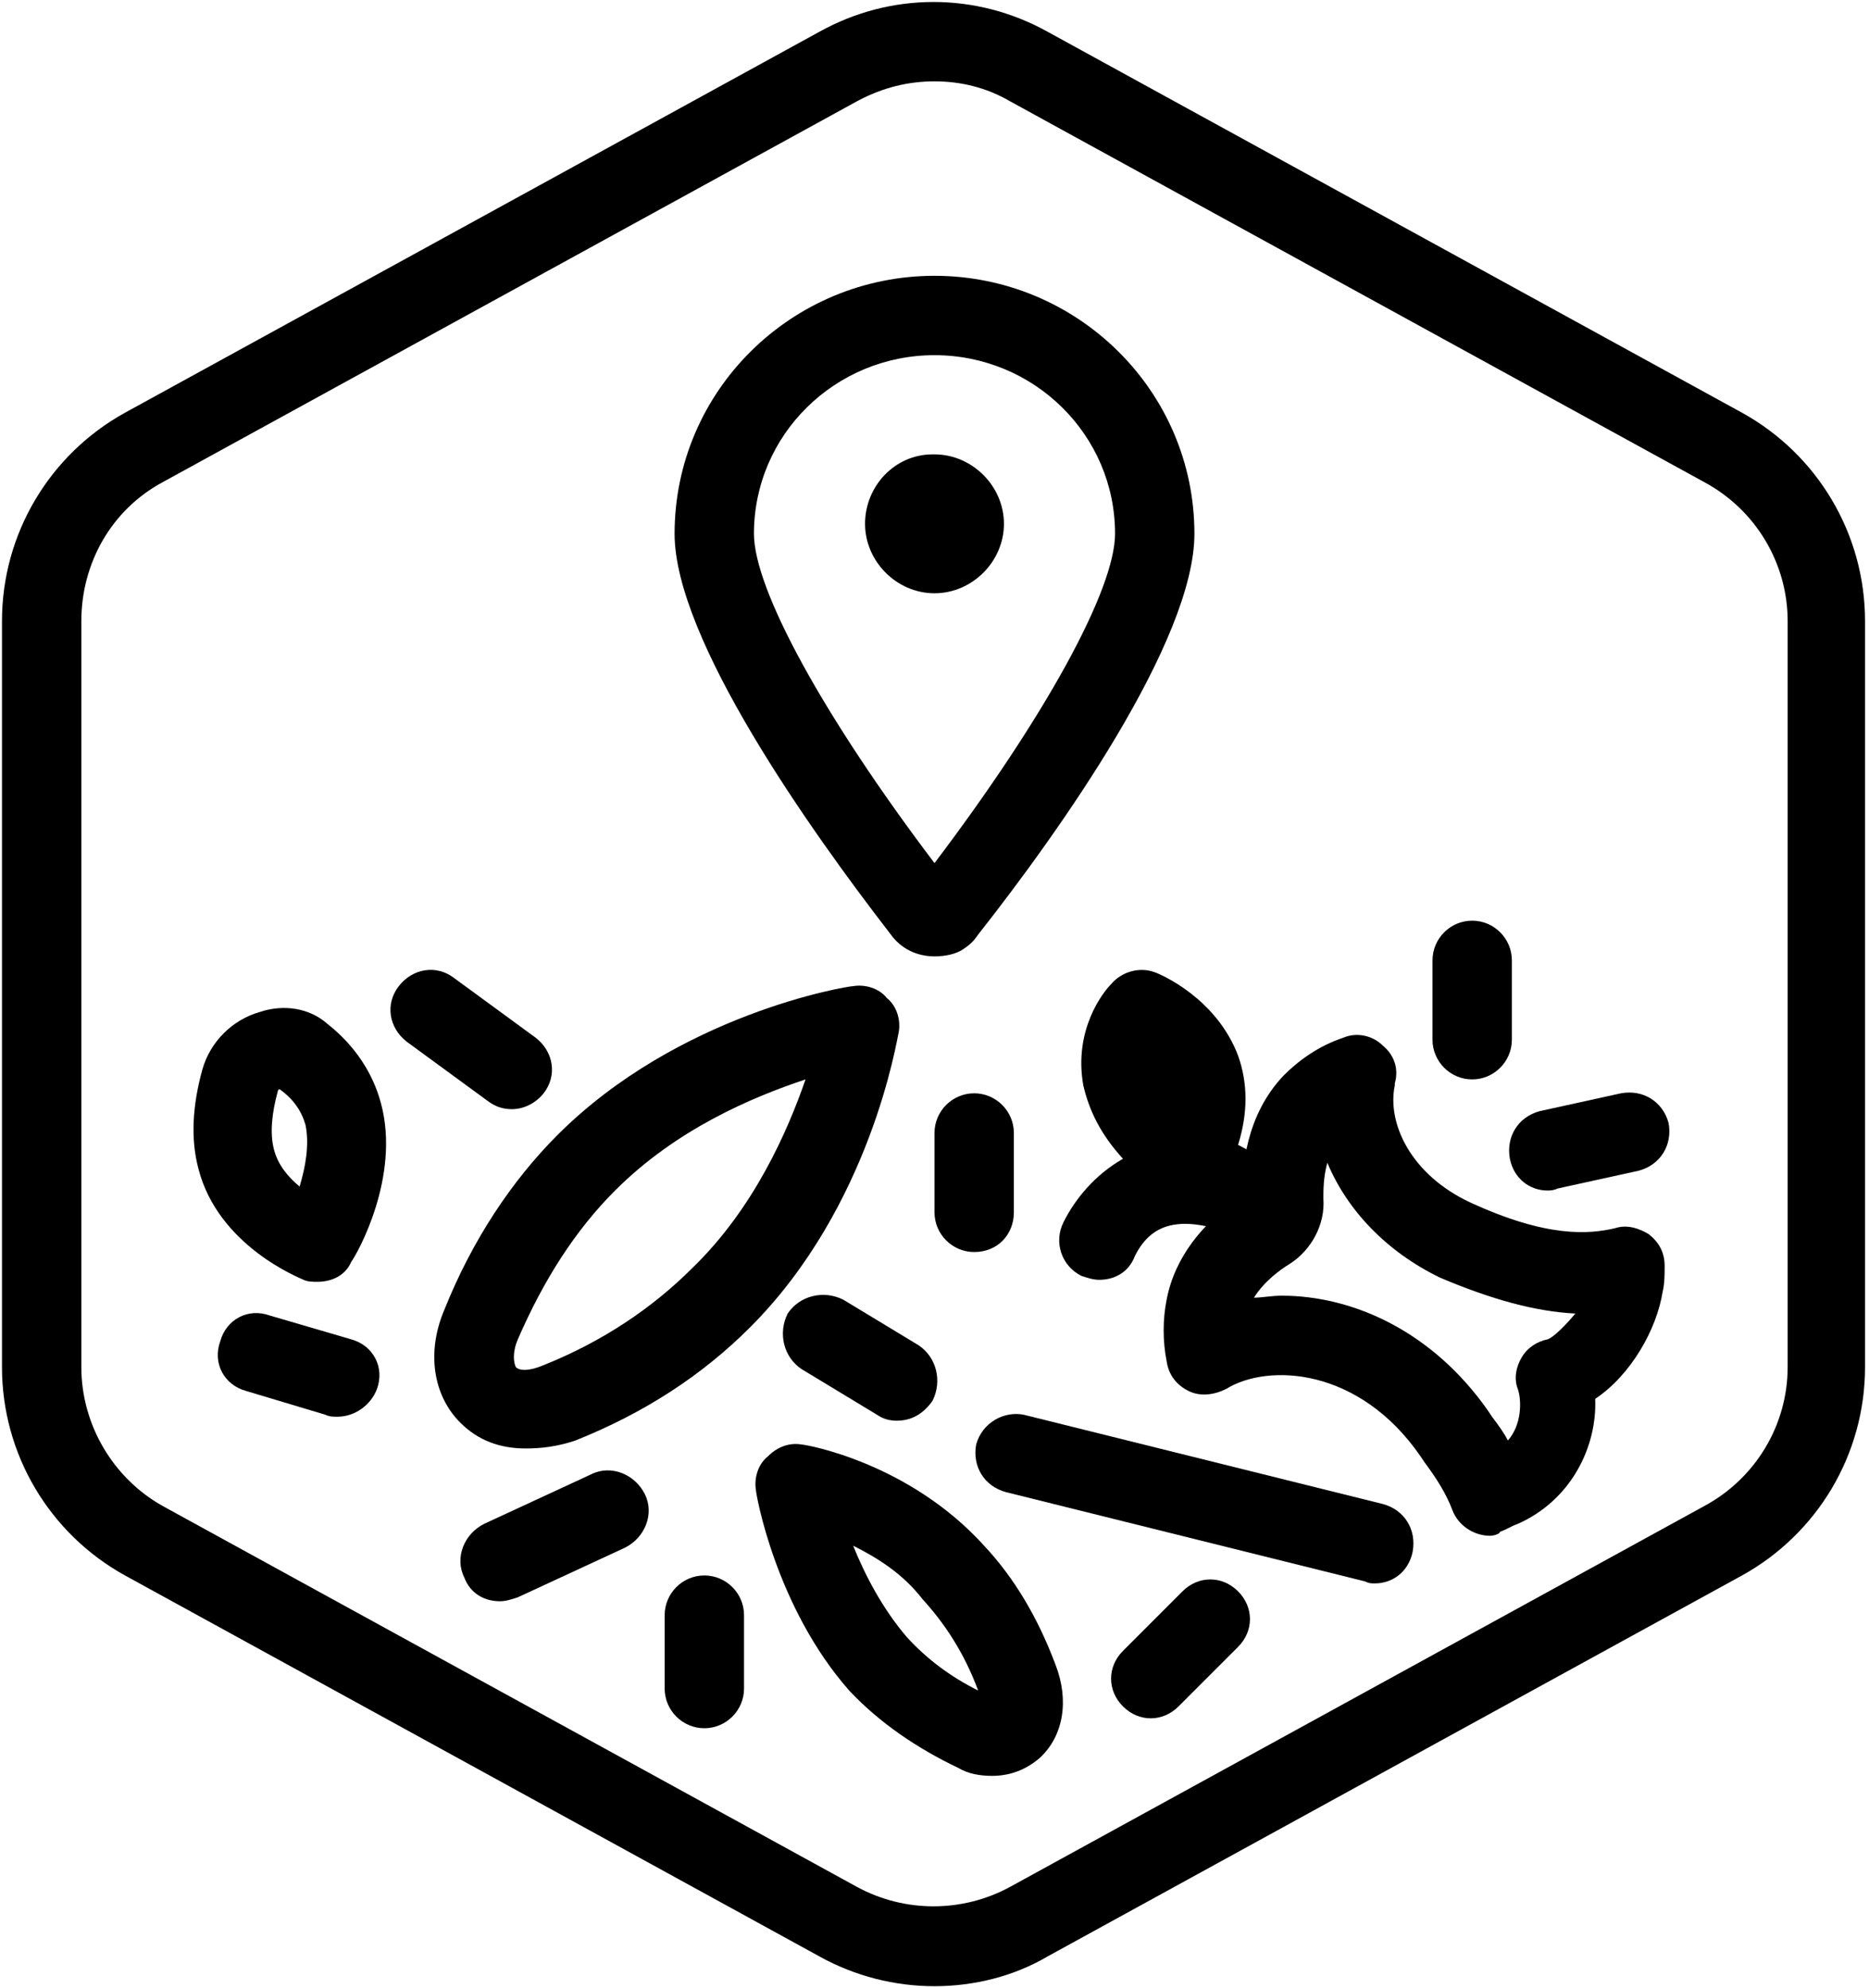 <?xml version="1.0" encoding="utf-8"?>
<!-- Generator: Adobe Illustrator 25.4.1, SVG Export Plug-In . SVG Version: 6.00 Build 0)  -->
<svg version="1.1" id="Layer_1" xmlns="http://www.w3.org/2000/svg" xmlns:xlink="http://www.w3.org/1999/xlink" x="0px" y="0px"
	 viewBox="0 0 94.2 100.2" style="enable-background:new 0 0 94.2 100.2;" xml:space="preserve">
<g id="Default_x5F_Hexagon_copy">
	<g id="Default_1_">
		<path d="M47.1,100.1c-2,0-4-0.5-5.8-1.5l-35-19.2c-3.8-2.1-6.2-6.1-6.2-10.5V31.3c0-4.4,2.4-8.4,6.2-10.5l35-19.2
			c3.6-2,7.9-2,11.5,0l35,19.2c3.8,2.1,6.2,6.1,6.2,10.5v37.6c0,4.4-2.4,8.4-6.2,10.5l-35,19.2C51.1,99.6,49.1,100.1,47.1,100.1z
			 M47.1,4.1c-1.3,0-2.6,0.3-3.9,1l-35,19.2c-2.6,1.4-4.1,4.1-4.1,7v37.6c0,2.9,1.6,5.6,4.1,7l35,19.2c2.4,1.3,5.3,1.3,7.7,0
			l35-19.2c2.6-1.4,4.2-4.1,4.2-7V31.3c0-2.9-1.6-5.6-4.2-7l-35-19.2C49.7,4.4,48.4,4.1,47.1,4.1z"/>
	</g>
</g>
<g id="Your_Icon">
	<path d="M69.3,79.8c-0.2,0-0.3,0-0.5-0.1l-18.1-4.5c-1.1-0.3-1.7-1.3-1.5-2.4c0.3-1.1,1.4-1.7,2.4-1.5l18.1,4.5
		c1.1,0.3,1.7,1.3,1.5,2.4C71,79.2,70.2,79.8,69.3,79.8z"/>
	<path d="M25.2,80.7c-0.8,0-1.5-0.4-1.8-1.2c-0.5-1,0-2.2,1-2.7l5.4-2.5c1-0.5,2.2,0,2.7,1s0,2.2-1,2.7l-5.4,2.5
		C25.8,80.6,25.5,80.7,25.2,80.7z"/>
	<path d="M26.5,73c-1.3,0-2.4-0.4-3.3-1.3c-1.4-1.4-1.7-3.6-0.8-5.7c1.4-3.5,3.4-6.5,5.7-8.8c6.1-6.1,14.6-7.5,14.9-7.5
		c0.6-0.1,1.3,0.1,1.7,0.6c0.5,0.4,0.7,1.1,0.6,1.7c-0.1,0.4-1.4,8.8-7.5,14.9c-2.4,2.4-5.3,4.3-8.8,5.7l0,0
		C28.1,72.9,27.3,73,26.5,73z M40.6,54.4c-2.7,0.9-6.5,2.5-9.6,5.6c-2,2-3.6,4.5-4.9,7.5c-0.3,0.7-0.2,1.2-0.1,1.4
		c0.2,0.2,0.7,0.2,1.4-0.1l0,0c3-1.2,5.5-2.9,7.5-4.9C38,60.9,39.7,57,40.6,54.4z"/>
	<path d="M50,89.5c-0.6,0-1.2-0.1-1.7-0.4c-2.1-1-4-2.3-5.5-3.9c-3.7-4.2-4.7-9.9-4.7-10.1c-0.1-0.6,0.1-1.3,0.6-1.7
		c0.5-0.5,1.1-0.7,1.7-0.6c0.2,0,5.4,0.9,9.2,5.1c1.5,1.6,2.7,3.6,3.6,6c0.7,1.8,0.4,3.6-0.8,4.7C51.7,89.2,50.9,89.5,50,89.5z
		 M43,77.9c0.6,1.5,1.5,3.2,2.7,4.6c1,1.1,2.2,2,3.6,2.7c-0.7-1.9-1.7-3.4-2.8-4.6C45.5,79.3,44.2,78.5,43,77.9z"/>
	<path d="M16,64.6c-0.2,0-0.5,0-0.7-0.1S11,62.8,10,58.9c-0.4-1.5-0.3-3.2,0.2-5l0,0c0.4-1.4,1.5-2.5,2.9-2.9
		c1.2-0.4,2.5-0.2,3.4,0.6c1.4,1.1,2.3,2.5,2.7,4c1,3.7-1.2,7.6-1.5,8C17.4,64.3,16.7,64.6,16,64.6z M14.1,54.9C14,54.9,14,55,14,55
		l0,0c-0.3,1.1-0.4,2.1-0.2,2.9c0.2,0.8,0.7,1.4,1.3,1.9c0.3-1,0.5-2.1,0.3-3.1C15.2,56,14.8,55.4,14.1,54.9z M12.1,54.4L12.1,54.4
		L12.1,54.4z"/>
	<path d="M45.2,71.6c-0.4,0-0.7-0.1-1-0.3L40.4,69c-0.9-0.6-1.2-1.8-0.7-2.8c0.6-0.9,1.8-1.2,2.8-0.7l3.8,2.3
		c0.9,0.6,1.2,1.8,0.7,2.8C46.5,71.3,45.9,71.6,45.2,71.6z"/>
	<path d="M35.5,87.1c-1.1,0-2-0.9-2-2v-3.7c0-1.1,0.9-2,2-2s2,0.9,2,2v3.7C37.5,86.2,36.6,87.1,35.5,87.1z"/>
	<path d="M58,86.6c-0.5,0-1-0.2-1.4-0.6c-0.8-0.8-0.8-2,0-2.8l3-3c0.8-0.8,2-0.8,2.8,0s0.8,2,0,2.8l-3,3C59,86.4,58.5,86.6,58,86.6z
		"/>
	<path d="M78,60c-0.9,0-1.7-0.6-1.9-1.6c-0.2-1.1,0.4-2.1,1.5-2.4l4.1-0.9c1.1-0.2,2.1,0.4,2.4,1.5c0.2,1.1-0.4,2.1-1.5,2.4
		l-4.1,0.9C78.3,60,78.1,60,78,60z"/>
	<path d="M25.8,55.9c-0.4,0-0.8-0.1-1.2-0.4l-4.1-3c-0.9-0.7-1.1-1.9-0.4-2.8s1.9-1.1,2.8-0.4l4.1,3c0.9,0.7,1.1,1.9,0.4,2.8
		C27,55.6,26.4,55.9,25.8,55.9z"/>
	<path d="M49.1,63.1c-1.1,0-2-0.9-2-2v-4c0-1.1,0.9-2,2-2s2,0.9,2,2v4C51.1,62.2,50.3,63.1,49.1,63.1z"/>
	<path d="M74.2,54.4c-1.1,0-2-0.9-2-2v-4c0-1.1,0.9-2,2-2s2,0.9,2,2v4C76.2,53.5,75.3,54.4,74.2,54.4z"/>
	<path d="M17,71.4c-0.2,0-0.4,0-0.6-0.1l-4-1.2c-1.1-0.3-1.7-1.4-1.3-2.5c0.3-1.1,1.4-1.7,2.5-1.3l4.1,1.2c1.1,0.3,1.7,1.4,1.3,2.5
		C18.7,70.8,17.9,71.4,17,71.4z"/>
	<g>
		<g>
			<path d="M59.8,58.9c3.3-5.8-2.2-7.9-2.2-7.9l0,0c0,0-4.6,4.9,6,9.7l0,0c-1.4-0.5-6-2.5-8.1,1.8"/>
			<path d="M55.4,64.5c-0.3,0-0.6-0.1-0.9-0.2c-1-0.5-1.4-1.7-0.9-2.7c0.6-1.2,1.6-2.4,3-3.2c-1.1-1.2-1.7-2.4-2-3.7
				c-0.5-2.8,1-4.7,1.4-5.1c0.5-0.6,1.4-0.9,2.2-0.6c0.3,0.1,3.1,1.3,4.2,4.2c0.5,1.4,0.5,2.9,0,4.5c0.6,0.3,1.2,0.7,2,1
				c1,0.5,1.4,1.6,1,2.6s-1.6,1.5-2.6,1.1h-0.1c-3-1.2-4.6-0.9-5.5,0.9C56.9,64.1,56.2,64.5,55.4,64.5z"/>
		</g>
		<path d="M75.1,77.4c-0.8,0-1.6-0.5-1.9-1.3s-0.8-1.6-1.4-2.4l-0.2-0.3c-3.1-4.5-7.7-4.7-9.8-3.4c-0.6,0.3-1.3,0.4-1.9,0.1
			c-0.6-0.3-1-0.8-1.1-1.5c-0.2-1-0.2-2.1,0-3.1c0.4-2.1,1.8-3.9,3.8-5.2c0-1.5,0.2-4.1,2.1-6.1c0.8-0.8,1.8-1.5,3-1.9
			c0.7-0.3,1.5-0.1,2,0.4c0.6,0.5,0.8,1.2,0.6,1.9v0.1c-0.4,1.9,0.8,4.5,3.8,5.9l0,0c3.9,1.8,6,1.6,7.3,1.3c0.6-0.2,1.2,0,1.7,0.3
			c0.5,0.4,0.8,0.9,0.8,1.6c0,0.4,0,0.9-0.1,1.3c-0.3,1.9-1.6,4.2-3.4,5.4c0.1,2.4-1.2,5.1-3.9,6.3c-0.3,0.1-0.6,0.3-0.9,0.4
			C75.6,77.3,75.3,77.4,75.1,77.4z M64.6,65.3c3.6,0,7.6,1.8,10.4,5.8l0.2,0.3c0.3,0.4,0.6,0.8,0.8,1.2c0.7-0.8,0.7-2,0.5-2.6
			c-0.2-0.5-0.1-1.1,0.2-1.6c0.3-0.5,0.8-0.8,1.3-0.9c0.3-0.1,0.9-0.7,1.4-1.3c-2-0.1-4.2-0.7-6.8-1.8c-2.7-1.3-4.7-3.4-5.7-5.8
			c-0.2,0.7-0.2,1.4-0.2,1.8c0.1,1.3-0.6,2.6-1.7,3.3c-0.5,0.3-1.3,0.9-1.8,1.7C63.6,65.4,64.1,65.3,64.6,65.3z"/>
	</g>
	<g>
		<path d="M47.1,48.2c-0.9,0-1.7-0.4-2.2-1.1C40.8,41.8,34,32.2,34,26.9c0-7.2,5.9-13,13.1-13l0,0l0,0c7.2,0,13.1,5.8,13.1,13
			c0,5.4-6.8,15-10.9,20.2c-0.2,0.3-0.4,0.5-0.7,0.7C48.2,48.1,47.6,48.2,47.1,48.2z M46.1,44.8L46.1,44.8L46.1,44.8z M48.1,44.8
			L48.1,44.8L48.1,44.8z M47.1,17.9c-5,0-9.1,4-9.1,9c0,2.8,3.5,9.2,9.1,16.6c5.6-7.4,9.1-13.8,9.1-16.6
			C56.2,21.9,52.1,17.9,47.1,17.9z"/>
	</g>
	<path d="M47.1,29.9L47.1,29.9c-1.9,0-3.5-1.6-3.5-3.5s1.5-3.5,3.4-3.5l0,0h0.1c1.9,0,3.5,1.6,3.5,3.5C50.6,28.3,49,29.9,47.1,29.9z
		"/>
</g>
</svg>
